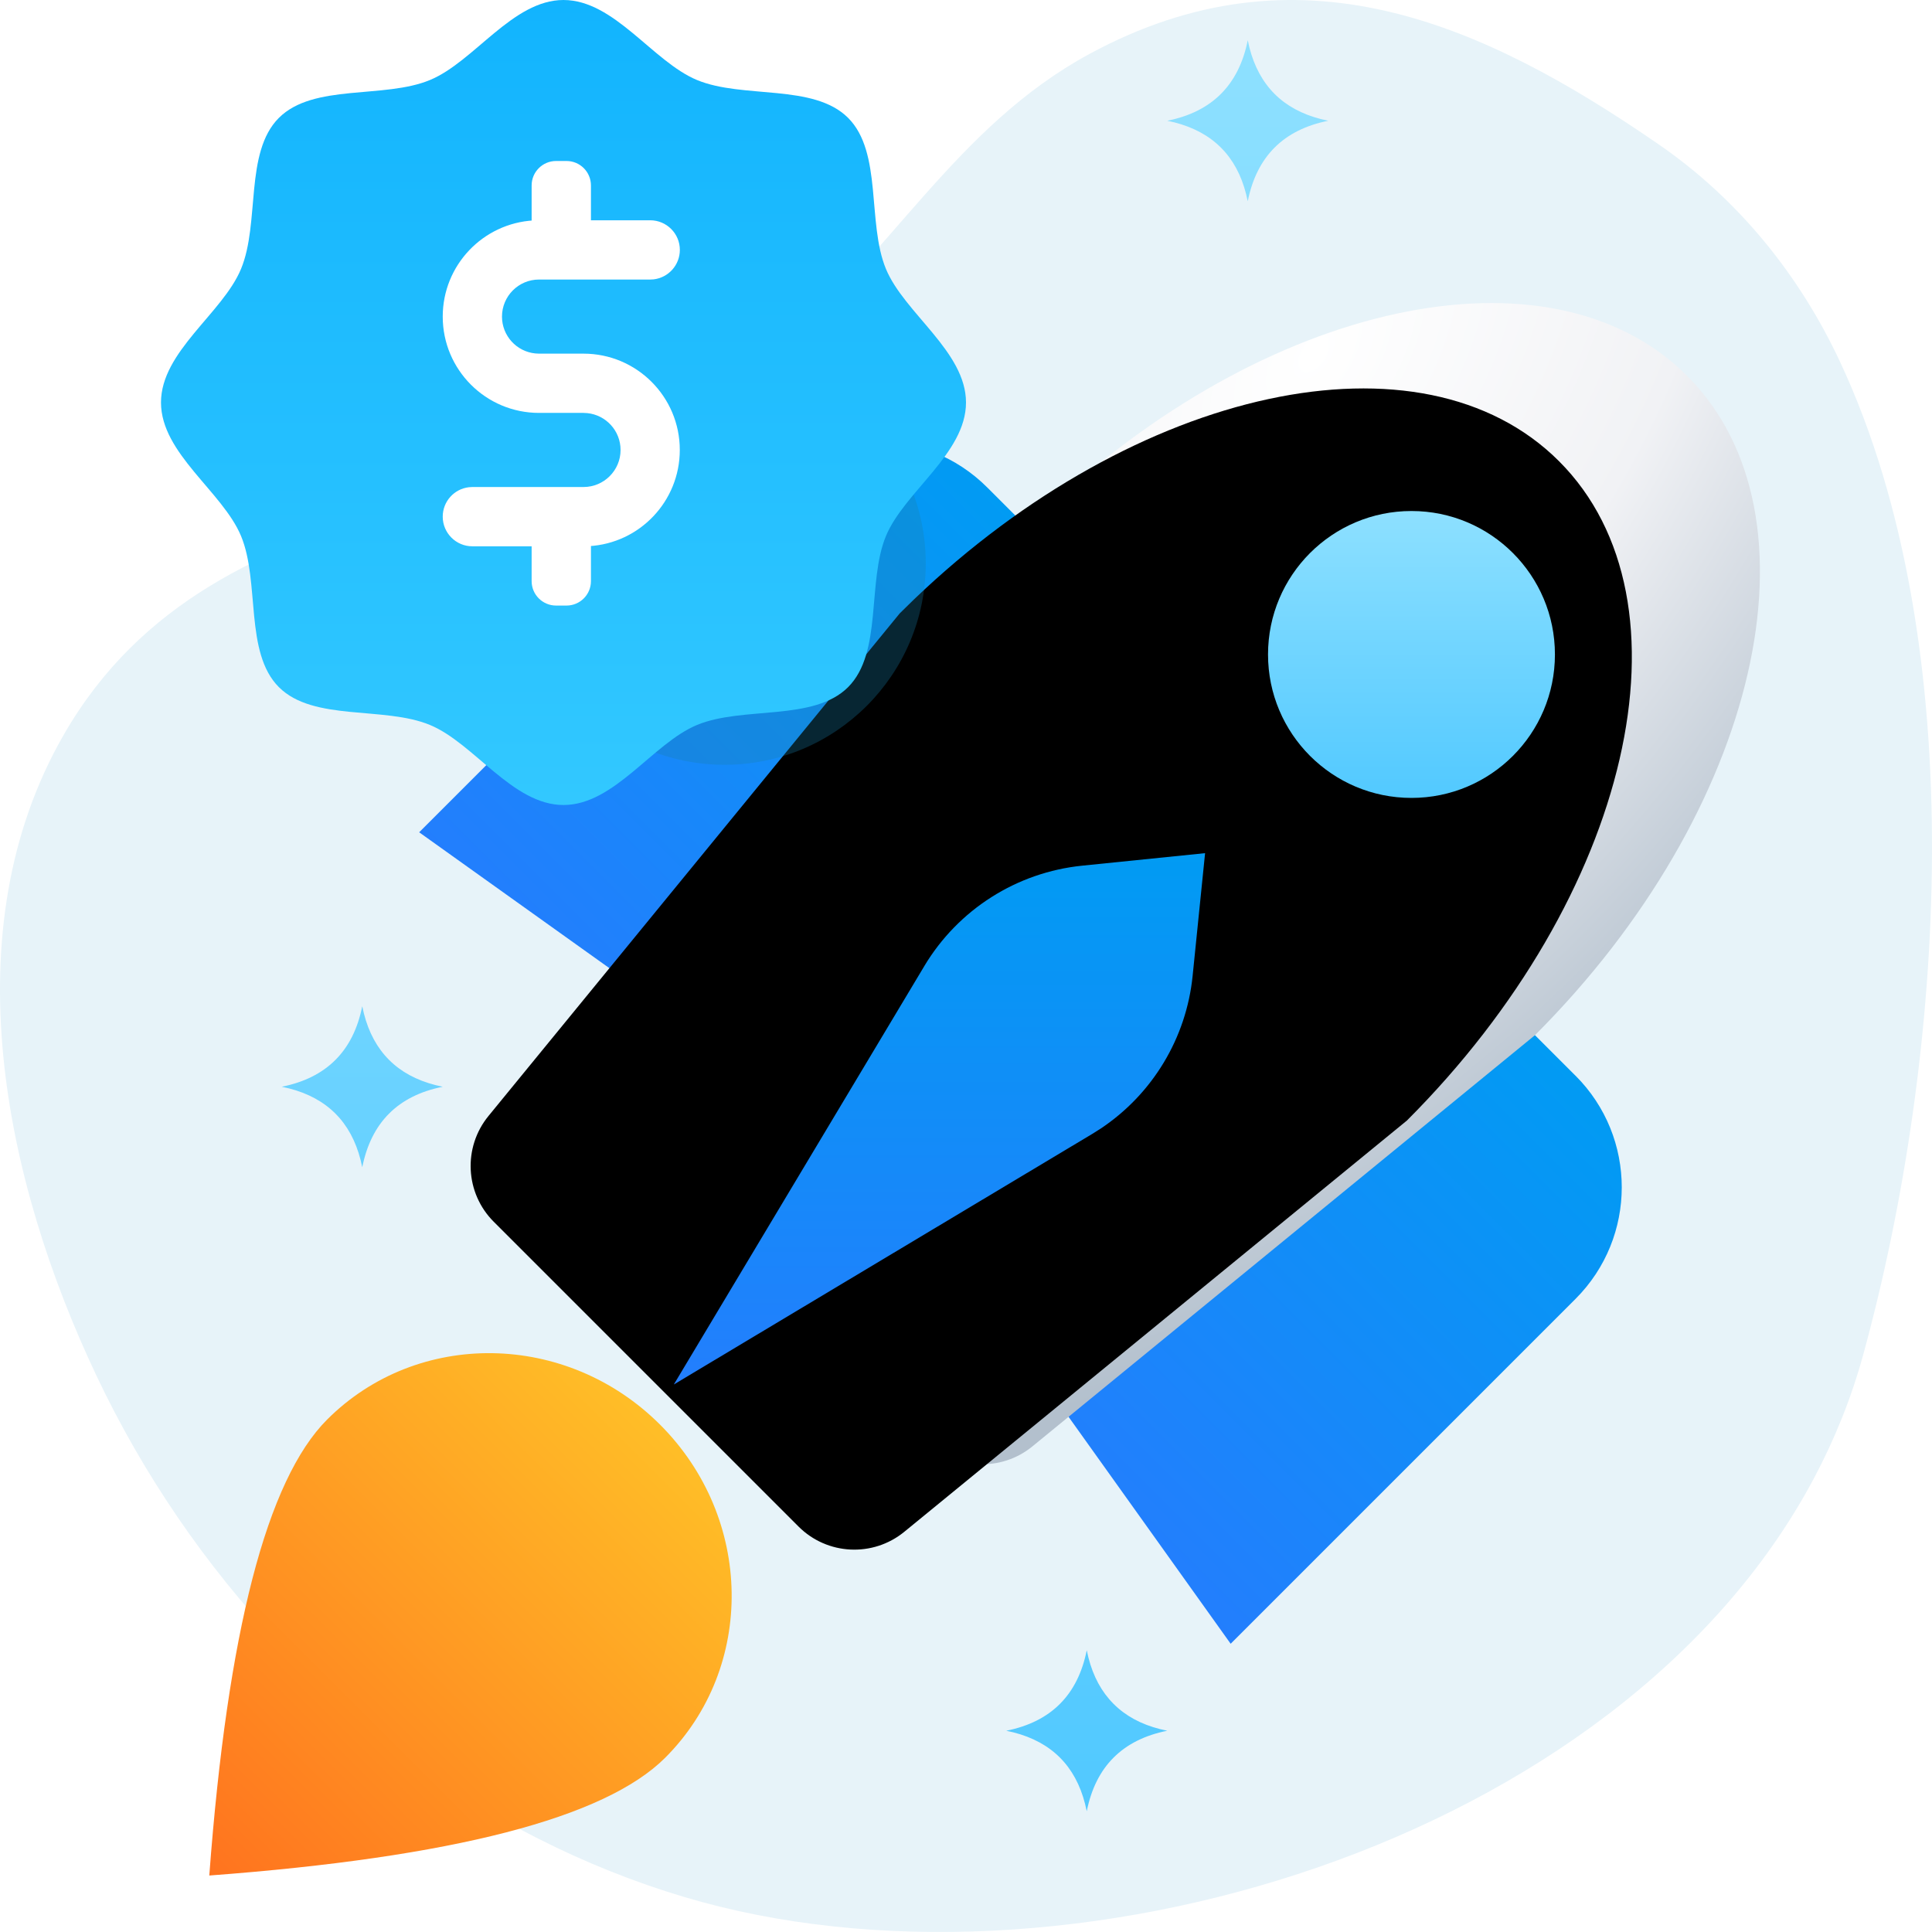 <svg xmlns="http://www.w3.org/2000/svg" xmlns:xlink="http://www.w3.org/1999/xlink" width="64" height="64" viewBox="0 0 64 64">
    <defs>
        <linearGradient id="zyeyne1bla" x1="50%" x2="50%" y1="0%" y2="100%">
            <stop offset="0%" stop-color="#019BF3"/>
            <stop offset="100%" stop-color="#237EFD"/>
        </linearGradient>
        <linearGradient id="n6mcmokdje" x1="50%" x2="50%" y1="0%" y2="100%">
            <stop offset="0%" stop-color="#019BF3"/>
            <stop offset="100%" stop-color="#237EFD"/>
        </linearGradient>
        <linearGradient id="j7uj940okf" x1="50%" x2="50%" y1="100%" y2="0%">
            <stop offset="0%" stop-color="#52C9FF"/>
            <stop offset="100%" stop-color="#8DE0FF"/>
        </linearGradient>
        <linearGradient id="nc9sm3zffh" x1="50%" x2="50%" y1="0%" y2="129.627%">
            <stop offset="0%" stop-color="#FFBE27"/>
            <stop offset="100%" stop-color="#FF5D1C"/>
        </linearGradient>
        <linearGradient id="73bv3qwwvi" x1="50%" x2="50%" y1="0%" y2="100%">
            <stop offset="0%" stop-color="#12B4FE"/>
            <stop offset="100%" stop-color="#32C8FF"/>
        </linearGradient>
        <filter id="whi248xpnd" width="125.3%" height="114%" x="-12.6%" y="-7%" filterUnits="objectBoundingBox">
            <feGaussianBlur in="SourceAlpha" result="shadowBlurInner1" stdDeviation="1"/>
            <feOffset dx="2" dy="1" in="shadowBlurInner1" result="shadowOffsetInner1"/>
            <feComposite in="shadowOffsetInner1" in2="SourceAlpha" k2="-1" k3="1" operator="arithmetic" result="shadowInnerInner1"/>
            <feColorMatrix in="shadowInnerInner1" result="shadowMatrixInner1" values="0 0 0 0 0.627 0 0 0 0 0.694 0 0 0 0 0.757 0 0 0 0.245 0"/>
            <feGaussianBlur in="SourceAlpha" result="shadowBlurInner2" stdDeviation="1"/>
            <feOffset dx="-1" dy="4" in="shadowBlurInner2" result="shadowOffsetInner2"/>
            <feComposite in="shadowOffsetInner2" in2="SourceAlpha" k2="-1" k3="1" operator="arithmetic" result="shadowInnerInner2"/>
            <feColorMatrix in="shadowInnerInner2" result="shadowMatrixInner2" values="0 0 0 0 0.93 0 0 0 0 0.937 0 0 0 0 0.939 0 0 0 1 0"/>
            <feMerge>
                <feMergeNode in="shadowMatrixInner1"/>
                <feMergeNode in="shadowMatrixInner2"/>
            </feMerge>
        </filter>
        <filter id="zzkzyf9n4g" width="190%" height="190%" x="-45%" y="-45%" filterUnits="objectBoundingBox">
            <feGaussianBlur in="SourceGraphic" stdDeviation="2"/>
        </filter>
        <radialGradient id="k5t483vdtb" cx="88.829%" cy="19.328%" r="167.266%" fx="88.829%" fy="19.328%" gradientTransform="matrix(-.206 .544 -.562 -.066 1.18 -.277)">
            <stop offset="0%" stop-color="#FFF"/>
            <stop offset="47.366%" stop-color="#F1F2F5"/>
            <stop offset="100%" stop-color="#B3C0CD"/>
        </radialGradient>
        <path id="gs12j794jc" d="M27.115 2.187c6.422 0 11.653 8.152 11.873 18.34l.007.668-2.14 21.406c-.134 1.336-1.258 2.354-2.6 2.354H19.976c-1.343 0-2.467-1.018-2.601-2.354l-2.14-21.406c0-10.498 5.318-19.008 11.88-19.008z"/>
    </defs>
    <g fill="none" fill-rule="evenodd">
        <path fill="#E7F3F9" d="M60.084 48.98c.689-1.294 1.242-2.663 1.638-4.106 2.696-9.832 3.632-23.467-.764-32.88-1.347-2.885-3.373-5.388-5.99-7.196C49.038.703 42.975-1.94 36.095 1.784c-4.458 2.413-6.616 6.746-10.407 9.809-7.19 5.809-18.463 3.875-23.572 12.739-3.747 6.5-1.966 14.803 1.077 21.235 3.07 6.488 8.234 12.1 14.638 15.341 1.553.787 3.173 1.437 4.84 1.934 12.517 3.73 30.948-1.726 37.413-13.862"/>
        <g transform="translate(13.652 4)">
            <path fill="url(#zyeyne1bla)" d="M27.735 27.16h9.029v19.007l-14.256 2.376V32.387c0-2.887 2.34-5.228 5.227-5.228z" transform="scale(-1 1) rotate(-45 0 109.398)"/>
            <path fill="url(#zyeyne1bla)" d="M10.934 10.359h9.029v19.008L5.707 31.743V15.586c0-2.887 2.34-5.227 5.227-5.227z" transform="rotate(45 12.835 21.05)"/>
            <g transform="scale(-1 1) rotate(-45 0 89.033)">
                <use fill="url(#k5t483vdtb)" xlink:href="#gs12j794jc"/>
                <use fill="#000" filter="url(#whi248xpnd)" xlink:href="#gs12j794jc"/>
            </g>
            <path fill="url(#n6mcmokdje)" d="M16.967 28.002c1.122-1.873 3.062-3.106 5.234-3.326l4.067-.414-.413 4.068c-.209 2.057-1.327 3.907-3.036 5.05l-.29.183-13.86 8.3 8.298-13.86z"/>
            <circle cx="33.105" cy="17.68" r="4.752" fill="url(#j7uj940okf)" transform="matrix(-1 0 0 1 66.21 0)"/>
        </g>
        <circle cx="24" cy="18.667" r="6.667" fill="#1880AC" filter="url(#zzkzyf9n4g)" opacity=".544"/>
        <path fill="url(#nc9sm3zffh)" d="M14.4 65.222c5.28-6.132 7.92-10.612 7.92-13.44 0-4.241-3.545-7.68-7.92-7.68-4.373 0-7.92 3.439-7.92 7.68 0 2.828 2.64 7.308 7.92 13.44z" transform="rotate(45 14.4 54.662)"/>
        <path fill="url(#j7uj940okf)" d="M11.111 35.111c.445-.444.74-1.037.889-1.778l.055.242c.16.629.439 1.141.834 1.536.395.395.907.673 1.536.834l.242.055c-.741.148-1.334.444-1.778.889-.445.444-.74 1.037-.889 1.778l-.055-.242c-.16-.629-.439-1.141-.834-1.536-.395-.395-.907-.673-1.536-.834L9.333 36c.741-.148 1.334-.444 1.778-.889zM40.444 3.111c.445-.444.741-1.037.89-1.778l.054.242c.161.629.44 1.141.834 1.536.395.395.907.673 1.537.834L44 4c-.74.148-1.333.444-1.778.889-.444.444-.74 1.037-.889 1.778l-.055-.242c-.16-.629-.438-1.141-.834-1.536-.395-.395-.907-.673-1.536-.834L38.667 4c.74-.148 1.333-.444 1.777-.889zM35.111 56.444c.445-.444.74-1.037.889-1.777l.055.241c.16.63.439 1.141.834 1.536.395.396.907.674 1.536.834l.242.055c-.741.148-1.334.445-1.778.89-.445.444-.74 1.036-.889 1.777l-.055-.241c-.16-.63-.439-1.142-.834-1.537-.395-.395-.907-.673-1.536-.834l-.242-.055c.741-.148 1.334-.444 1.778-.889z"/>
        <g>
            <path fill="url(#73bv3qwwvi)" d="M24.015 17.757c-.63 1.521-.107 3.858-1.253 5.005-1.147 1.146-3.483.622-5.005 1.253-1.467.608-2.736 2.652-4.424 2.652-1.687 0-2.956-2.044-4.424-2.652-1.521-.63-3.858-.107-5.004-1.253-1.146-1.147-.622-3.483-1.253-5.005C2.042 16.29 0 15.021 0 13.333c0-1.687 2.043-2.957 2.651-4.424.632-1.521.108-3.858 1.254-5.004 1.147-1.146 3.483-.623 5.004-1.254C10.377 2.043 11.646 0 13.333 0c1.688 0 2.957 2.043 4.424 2.651 1.522.631 3.858.108 5.005 1.254 1.146 1.147.622 3.483 1.253 5.004.609 1.468 2.652 2.737 2.652 4.424 0 1.688-2.043 2.957-2.652 4.424z" transform="translate(5.333)"/>
            <g fill="#FFF">
                <path fill-rule="nonzero" d="M6.873 1.964c.542 0 .982.44.982.981 0 .504-.38.919-.868.976l-.114.006H3.19c-.678 0-1.227.55-1.227 1.228 0 .635.483 1.158 1.101 1.22l.126.007h1.473c1.762 0 3.19 1.428 3.19 3.19 0 1.702-1.331 3.093-3.01 3.187l-.18.005H.982c-.542 0-.982-.44-.982-.982 0-.504.379-.919.867-.975l.115-.007h3.682c.677 0 1.227-.55 1.227-1.227 0-.636-.483-1.158-1.102-1.221l-.125-.007H3.19C1.429 8.345 0 6.917 0 5.155c0-1.702 1.332-3.092 3.01-3.186l.18-.005h3.683z" transform="translate(5.333) translate(9.333 5.333)"/>
                <path d="M3.755 0H4.1c.447 0 .81.363.81.81v2.135H2.945V.81c0-.447.363-.81.81-.81zM4.1 14.727h-.345c-.447 0-.81-.362-.81-.81v-2.135H4.91v2.135c0 .448-.363.81-.81.81z" transform="translate(5.333) translate(9.333 5.333)"/>
            </g>
        </g>
    </g>
</svg>
